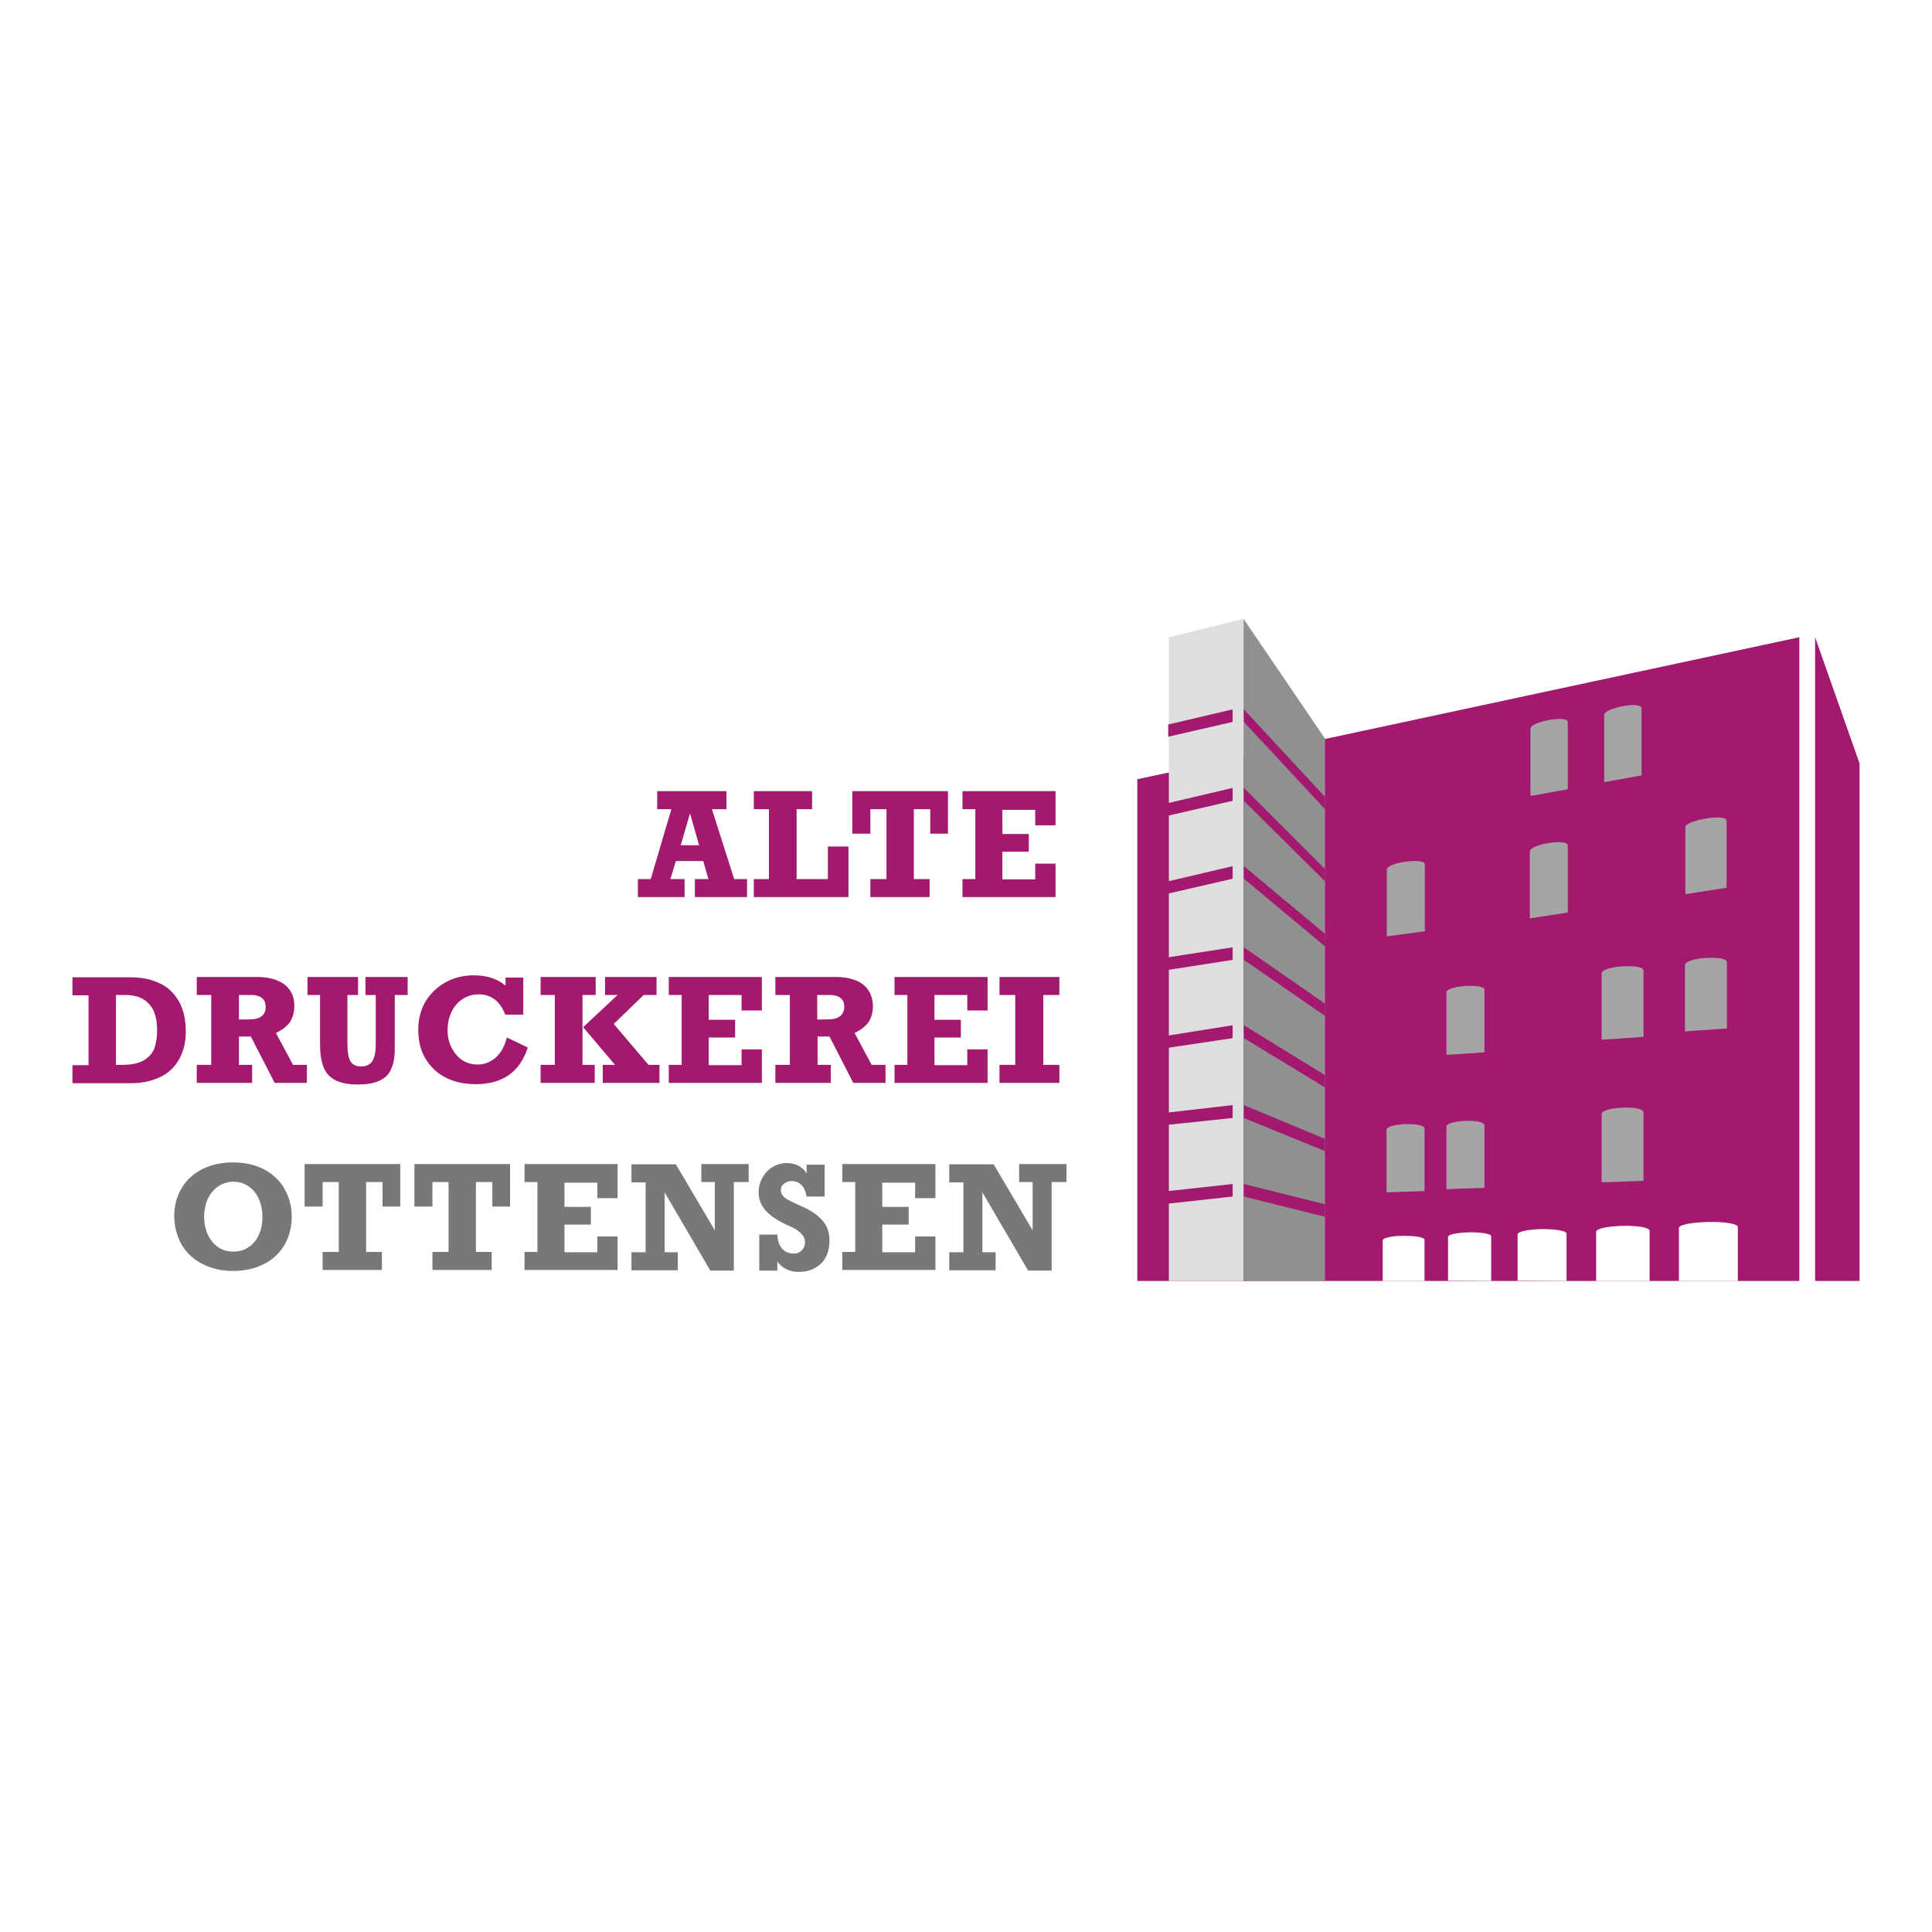 <?xml version="1.0" encoding="utf-8"?>
<!-- Generator: Adobe Illustrator 28.3.0, SVG Export Plug-In . SVG Version: 6.00 Build 0)  -->
<!DOCTYPE svg PUBLIC "-//W3C//DTD SVG 1.1//EN" "http://www.w3.org/Graphics/SVG/1.1/DTD/svg11.dtd">
<svg version="1.1" id="Ebene_1" xmlns:x="http://ns.adobe.com/Extensibility/1.0/" xmlns:i="http://ns.adobe.com/AdobeIllustrator/10.0/" xmlns:graph="http://ns.adobe.com/Graphs/1.0/"
	 xmlns="http://www.w3.org/2000/svg" xmlns:xlink="http://www.w3.org/1999/xlink" x="0px" y="0px" viewBox="0 0 600 600"
	 style="enable-background:new 0 0 600 600;" xml:space="preserve">
<style type="text/css">
	.st0{fill:#FFFFFF;}
	.st1{fill:#A2196F;}
	.st2{clip-path:url(#SVGID_00000044892242303026076950000012857223366547740851_);fill:#A2196F;}
	.st3{clip-path:url(#SVGID_00000044892242303026076950000012857223366547740851_);fill:#787878;}
	.st4{fill:#DEDEDE;}
	.st5{fill:#8F908F;}
	.st6{clip-path:url(#SVGID_00000001648513396877952250000016476298352597901442_);fill:#A6A5A5;}
	.st7{clip-path:url(#SVGID_00000001648513396877952250000016476298352597901442_);fill:#FFFFFF;}
</style>
<rect class="st0" width="600" height="600"/>
<g>
	<polygon class="st1" points="353.2,242 353.2,397.8 558.8,397.8 558.8,197.9 	"/>
	<polygon class="st1" points="563.7,397.8 577.5,397.8 577.5,237.1 563.7,197.9 	"/>
	<path class="st1" d="M327.8,256.1v-10.4h-28.9v5.6h4V273h-4v5.6h28.9v-10.4h-6.3v4.9h-10.2v-8.6h8.2v-5.5h-8.2v-7.5h10.2v4.8H327.8
		z M294.4,258.9v-13.2h-29.7v13.2h5.6v-7.6h5V273h-5v5.6h18.4V273h-4.9v-21.7h5.1v7.6H294.4z M252.2,251.3v-5.6h-18.1v5.6h4.7V273
		h-4.7v5.6h29.4v-15.7h-6.4V273h-9.7v-21.7H252.2z M217.1,262.5h-5.7l2.9-9.9L217.1,262.5z M225.6,251.3v-5.6h-21.5v5.6h4.4
		l-6.4,21.7h-4v5.6h14.5V273h-4.4l1.7-5.6h8.5l1.6,5.6h-4.2v5.6H232V273H228l-6.9-21.7H225.6z"/>
	<g>
		<defs>
			<rect id="SVGID_1_" x="22.5" y="192.2" width="555" height="205.6"/>
		</defs>
		<clipPath id="SVGID_00000153696350880080007620000017097387942058932370_">
			<use xlink:href="#SVGID_1_"  style="overflow:visible;"/>
		</clipPath>
		<path style="clip-path:url(#SVGID_00000153696350880080007620000017097387942058932370_);fill:#A2196F;" d="M329,309v-5.6h-18.6
			v5.6h4.9v21.7h-4.9v5.6H329v-5.6h-5V309H329z M306.7,313.8v-10.4h-28.9v5.6h4v21.7h-4v5.6h28.9v-10.4h-6.3v4.9h-10.2v-8.6h8.2
			v-5.5h-8.2V309h10.2v4.8H306.7z M256.9,316.6h-3.1V309h3.9c1.4,0,2.5,0.3,3.3,0.9c0.8,0.6,1.2,1.6,1.2,2.8
			C262.1,315.3,260.4,316.6,256.9,316.6 M268,305.7c-2-1.5-4.9-2.3-8.5-2.3h-18.7v5.6h4.5v21.7h-4.5v5.6h17.2v-5.6h-4.1v-8.8h3.7
			l7.4,14.4h10v-5.6h-4.3l-5.3-9.9c1.9-0.9,3.3-2,4.3-3.3c0.9-1.4,1.4-3.1,1.4-5.1C271,309.5,270,307.3,268,305.7 M236.6,313.8
			v-10.4h-28.9v5.6h4v21.7h-4v5.6h28.9v-10.4h-6.3v4.9h-10.2v-8.6h8.2v-5.5h-8.2V309h10.2v4.8H236.6z M203.9,309v-5.6h-16v5.6h3.9
			l-10.7,10l9.9,11.7h-3.8v5.6h17.6v-5.6h-3.4L190.6,318l9.3-9H203.9z M185,309v-5.6h-17.1v5.6h4.4v21.7h-4.4v5.6h16.8v-5.6h-3.8
			V309H185z M147.2,302.9c-3.3,0-6.2,0.7-8.9,2.2c-2.6,1.5-4.7,3.5-6.2,6c-1.5,2.6-2.2,5.5-2.2,8.7c0,3.4,0.7,6.4,2.2,8.9
			c1.5,2.5,3.5,4.5,6.2,5.9c2.7,1.4,5.8,2.1,9.4,2.1c8.4,0,13.8-3.8,16.2-11.4l-6.5-3.1c-0.6,2.5-1.7,4.6-3.3,6.1
			c-1.6,1.5-3.6,2.3-5.8,2.3c-1.8,0-3.4-0.5-4.8-1.4c-1.4-1-2.5-2.3-3.3-3.9c-0.8-1.6-1.2-3.4-1.2-5.3c0-2.1,0.4-4,1.2-5.7
			c0.8-1.7,2-3.1,3.4-4c1.5-1,3.2-1.5,5.1-1.5c3.8,0,6.6,2.1,8.2,6.3h5.6v-11.5H157v2.5C154.4,303.9,151.1,302.9,147.2,302.9
			 M111.2,309v-5.6H95.5v5.6h3.9v15.2c0,3.2,0.4,5.6,1.2,7.5c0.8,1.8,2.1,3.1,3.8,3.9c1.7,0.8,4,1.2,6.9,1.2c4.1,0,6.9-0.9,8.7-2.6
			c1.7-1.7,2.6-4.5,2.6-8.4V309h4v-5.6h-13.1v5.6h3.2v15.1c0,2.6-0.4,4.4-1.1,5.5c-0.7,1-1.9,1.6-3.4,1.6c-1,0-1.8-0.2-2.4-0.6
			c-0.6-0.4-1.1-1-1.4-2c-0.3-1-0.5-2.4-0.5-4.2V309H111.2z M77.3,316.6h-3.1V309H78c1.4,0,2.5,0.3,3.3,0.9c0.8,0.6,1.2,1.6,1.2,2.8
			C82.5,315.3,80.8,316.6,77.3,316.6 M88.3,305.7c-2.1-1.5-4.9-2.3-8.5-2.3H61.1v5.6h4.5v21.7h-4.5v5.6h17.2v-5.6h-4.1v-8.8h3.7
			l7.4,14.4h10v-5.6H91l-5.3-9.9c1.9-0.9,3.3-2,4.3-3.3c0.9-1.4,1.4-3.1,1.4-5.1C91.4,309.5,90.4,307.3,88.3,305.7 M48,325.4
			c-0.5,1.5-1.6,2.8-3.2,3.8s-3.9,1.5-6.8,1.5h-2V309h2.9c3.2,0,5.7,0.9,7.4,2.8c1.7,1.8,2.5,4.6,2.5,8.2
			C48.8,322.1,48.5,323.9,48,325.4 M55.4,310.7c-1.5-2.5-3.6-4.4-6.2-5.5c-2.6-1.2-5.6-1.7-9-1.7H22.5v5.6h5v21.7h-5v5.6h18.1
			c3.4,0,6.3-0.6,8.9-1.8c2.6-1.2,4.6-3,6-5.4s2.2-5.3,2.2-8.8C57.7,316.4,56.9,313.2,55.4,310.7"/>
		<path style="clip-path:url(#SVGID_00000153696350880080007620000017097387942058932370_);fill:#787878;" d="M320.7,382.1
			l-12.1-20.5h-13.8v5.6h4.4v21.7h-4.4v5.6h14.4v-5.6h-4.1v-18.6l14.2,24.3h7.3v-27.5h4.6v-5.6h-14.7v5.6h4.2V382.1z M290.5,371.9
			v-10.4h-28.9v5.6h4v21.7h-4v5.6h28.9v-10.4h-6.3v4.9H274v-8.6h8.2v-5.5H274v-7.5h10.2v4.8H290.5z M247.9,362
			c-1-0.5-2.2-0.8-3.5-0.8c-1.6,0-3.1,0.4-4.4,1.2c-1.4,0.8-2.4,1.9-3.2,3.3c-0.8,1.4-1.2,2.9-1.2,4.6c0,2.1,0.7,4,2.2,5.7
			c1.5,1.6,3.8,3.2,7,4.6c1.9,0.8,3.2,1.6,4,2.5c0.8,0.8,1.2,1.7,1.2,2.7c0,1-0.3,1.8-1,2.5c-0.7,0.7-1.5,1-2.5,1
			c-1.5,0-2.7-0.5-3.6-1.5c-0.9-1-1.4-2.5-1.5-4.4h-5.6v11.2h5.6v-2.8c1.6,2.1,3.8,3.2,6.6,3.2c2.9,0,5.2-0.9,7-2.6
			c1.7-1.7,2.6-4.1,2.6-7.1c0-2.5-0.7-4.6-2.2-6.3c-1.5-1.7-3.7-3.2-6.5-4.4l-1.3-0.6c-1.3-0.6-2.2-1-2.9-1.4
			c-0.6-0.3-1.2-0.8-1.6-1.3c-0.4-0.5-0.6-1.1-0.6-1.8c0-0.8,0.3-1.4,1-1.9s1.4-0.8,2.3-0.8c1.3,0,2.3,0.4,3.1,1.2
			c0.8,0.8,1.3,2,1.6,3.6h5.6v-9.9h-5.6v2.7C249.8,363.3,248.9,362.5,247.9,362 M222,382.1l-12.1-20.5h-13.8v5.6h4.4v21.7h-4.4v5.6
			h14.4v-5.6h-4.1v-18.6l14.2,24.3h7.3v-27.5h4.6v-5.6h-14.7v5.6h4.2V382.1z M191.8,371.9v-10.4h-28.9v5.6h4v21.7h-4v5.6h28.9v-10.4
			h-6.3v4.9h-10.2v-8.6h8.2v-5.5h-8.2v-7.5h10.2v4.8H191.8z M158.4,374.7v-13.2h-29.7v13.2h5.6v-7.6h5v21.7h-5v5.6h18.4v-5.6h-4.9
			v-21.7h5.1v7.6H158.4z M124.3,374.7v-13.2H94.6v13.2h5.6v-7.6h5v21.7h-5v5.6h18.4v-5.6h-4.9v-21.7h5.1v7.6H124.3z M80.4,383.4
			c-0.7,1.7-1.8,3-3.2,3.9c-1.4,1-3,1.4-4.8,1.4c-1.8,0-3.4-0.5-4.7-1.4c-1.4-1-2.4-2.3-3.2-3.9c-0.7-1.7-1.1-3.5-1.1-5.6
			c0-2,0.4-3.8,1.1-5.4c0.7-1.6,1.8-2.9,3.2-3.9c1.4-1,3-1.5,4.8-1.5c1.8,0,3.4,0.5,4.8,1.5c1.4,1,2.4,2.3,3.1,3.9
			c0.7,1.6,1.1,3.4,1.1,5.4C81.5,379.9,81.2,381.8,80.4,383.4 M56.5,386.7c1.6,2.6,3.7,4.5,6.5,5.9c2.8,1.4,5.9,2.1,9.4,2.1
			c3.6,0,6.7-0.7,9.5-2.1c2.8-1.4,4.9-3.4,6.4-5.9c1.5-2.6,2.3-5.5,2.3-8.8c0-3.3-0.8-6.2-2.3-8.8c-1.5-2.6-3.6-4.5-6.4-6
			c-2.8-1.4-5.9-2.1-9.5-2.1c-3.6,0-6.8,0.7-9.6,2.1c-2.8,1.4-4.9,3.4-6.4,5.9c-1.5,2.5-2.3,5.5-2.3,8.8
			C54.2,381.2,55,384.1,56.5,386.7"/>
	</g>
	<polygon class="st4" points="386.2,192.2 363,197.9 363,397.8 386.2,397.8 	"/>
	<polygon class="st5" points="386.2,192.2 386.2,397.8 411.5,397.8 411.5,229.4 	"/>
	<g>
		<defs>
			<rect id="SVGID_00000099656346370666109580000005143403461028173993_" x="22.5" y="192.2" width="555" height="205.6"/>
		</defs>
		<clipPath id="SVGID_00000037661138625212953930000006662419823102039941_">
			<use xlink:href="#SVGID_00000099656346370666109580000005143403461028173993_"  style="overflow:visible;"/>
		</clipPath>
		<path style="clip-path:url(#SVGID_00000037661138625212953930000006662419823102039941_);fill:#A6A5A5;" d="M509.8,240.8v-20.9
			l0,0c-0.1-1-2.7-1.2-5.8-0.6s-5.7,1.6-5.8,2.7l0,0v20.9L509.8,240.8z"/>
		<path style="clip-path:url(#SVGID_00000037661138625212953930000006662419823102039941_);fill:#A6A5A5;" d="M486.9,245.1v-20.9
			l0,0c-0.1-1-2.7-1.2-5.8-0.6c-3.2,0.6-5.7,1.6-5.8,2.7l0,0v20.9L486.9,245.1z"/>
		<path style="clip-path:url(#SVGID_00000037661138625212953930000006662419823102039941_);fill:#A6A5A5;" d="M442.5,289.2v-20.8
			l0,0c-0.1-1-2.7-1.2-5.9-0.8c-3.2,0.4-5.8,1.4-5.9,2.4l0,0v20.8L442.5,289.2z"/>
		<path style="clip-path:url(#SVGID_00000037661138625212953930000006662419823102039941_);fill:#A6A5A5;" d="M486.9,283.4v-20.9
			l0,0c-0.1-1-2.7-1.2-5.9-0.7c-3.2,0.5-5.7,1.5-5.9,2.5l0,0v20.9L486.9,283.4z"/>
		<path style="clip-path:url(#SVGID_00000037661138625212953930000006662419823102039941_);fill:#A6A5A5;" d="M536.2,275.7v-20.9
			l0,0c-0.1-1-2.9-1.2-6.4-0.6c-3.5,0.6-6.3,1.6-6.4,2.6l0,0v20.9L536.2,275.7z"/>
		<path style="clip-path:url(#SVGID_00000037661138625212953930000006662419823102039941_);fill:#A6A5A5;" d="M536.3,319.4v-20.7
			l0,0c-0.1-1-3-1.4-6.5-1.2c-3.5,0.2-6.4,1.1-6.5,2.1l0,0v20.7L536.3,319.4z"/>
		<path style="clip-path:url(#SVGID_00000037661138625212953930000006662419823102039941_);fill:#A6A5A5;" d="M510.4,322v-20.7l0,0
			c-0.1-1-3-1.4-6.5-1.2c-3.5,0.2-6.4,1.1-6.5,2.1l0,0v20.7L510.4,322z"/>
		<path style="clip-path:url(#SVGID_00000037661138625212953930000006662419823102039941_);fill:#A6A5A5;" d="M461,326.8v-19.5l0,0
			c-0.1-0.9-2.7-1.3-5.9-1.1s-5.8,1-5.9,1.9l0,0v19.5L461,326.8z"/>
		<path style="clip-path:url(#SVGID_00000037661138625212953930000006662419823102039941_);fill:#A6A5A5;" d="M461,368.9v-19.5l0,0
			c-0.1-0.9-2.7-1.4-5.9-1.3c-3.2,0.1-5.8,0.8-5.9,1.7l0,0v19.5L461,368.9z"/>
		<path style="clip-path:url(#SVGID_00000037661138625212953930000006662419823102039941_);fill:#A6A5A5;" d="M442.4,369.9v-19.5
			l0,0c-0.1-0.9-2.7-1.4-5.9-1.3c-3.2,0.1-5.8,0.8-5.9,1.7l0,0v19.5L442.4,369.9z"/>
		<path style="clip-path:url(#SVGID_00000037661138625212953930000006662419823102039941_);fill:#A6A5A5;" d="M510.4,366.7v-21.3
			l0,0c-0.1-1-3-1.6-6.5-1.4c-3.5,0.1-6.4,0.9-6.5,1.9l0,0v21.3L510.4,366.7z"/>
		<path style="clip-path:url(#SVGID_00000037661138625212953930000006662419823102039941_);fill:#FFFFFF;" d="M512.3,397.8v-15.6
			l0,0c-0.1-1-3.8-1.6-8.3-1.5c-4.5,0.1-8.2,0.8-8.3,1.8l0,0v15.3L512.3,397.8z"/>
		<path style="clip-path:url(#SVGID_00000037661138625212953930000006662419823102039941_);fill:#FFFFFF;" d="M486.5,397.8v-14.7
			l0,0c-0.1-0.9-3.5-1.4-7.6-1.4c-4.1,0.1-7.4,0.7-7.6,1.6l0,0v14.4L486.5,397.8z"/>
		<path style="clip-path:url(#SVGID_00000037661138625212953930000006662419823102039941_);fill:#FFFFFF;" d="M463.1,397.8v-13.9
			l0,0c-0.1-0.8-3.1-1.2-6.7-1.2c-3.6,0.1-6.6,0.6-6.7,1.4l0,0v13.6L463.1,397.8z"/>
		<path style="clip-path:url(#SVGID_00000037661138625212953930000006662419823102039941_);fill:#FFFFFF;" d="M442.4,397.8v-12.8
			l0,0c-0.1-0.8-3-1.2-6.5-1.2s-6.4,0.6-6.5,1.4l0,0v12.6L442.4,397.8z"/>
		<path style="clip-path:url(#SVGID_00000037661138625212953930000006662419823102039941_);fill:#FFFFFF;" d="M539.7,397.8v-16.8
			l0,0c-0.2-1-4.2-1.6-9.1-1.5c-5,0.1-9,0.8-9.2,1.8l0,0v16.5L539.7,397.8z"/>
	</g>
	<polygon class="st1" points="362.8,253.3 382.8,248.7 382.8,244.7 362.8,249.4 	"/>
	<polygon class="st1" points="362.8,228.8 382.8,224.2 382.8,220.3 362.8,225 	"/>
	<polygon class="st1" points="362.8,277.5 382.8,272.9 382.8,269 362.8,273.7 	"/>
	<polygon class="st1" points="362.8,297.3 362.8,301.2 382.8,298.1 382.8,294.2 	"/>
	<polygon class="st1" points="362.8,321.6 362.8,325.4 382.8,322.4 382.8,318.4 	"/>
	<polygon class="st1" points="362.8,345.5 362.8,349.3 382.8,347.2 382.8,343.2 	"/>
	<polygon class="st1" points="362.8,369.9 362.8,373.8 382.8,371.6 382.8,367.7 	"/>
	<polygon class="st1" points="411.5,273.7 386.3,248.7 386.3,244.7 411.5,269.9 	"/>
	<polygon class="st1" points="411.5,251.3 386.3,224.2 386.3,220.3 411.5,247.5 	"/>
	<polygon class="st1" points="411.5,293.9 386.3,272.9 386.3,269 411.5,290 	"/>
	<polygon class="st1" points="411.5,315.5 386.3,298.1 386.3,294.2 411.5,311.7 	"/>
	<polygon class="st1" points="411.5,337.7 386.3,322.4 386.3,318.4 411.5,333.9 	"/>
	<polygon class="st1" points="411.5,357.5 386.3,347.2 386.3,343.2 411.5,353.7 	"/>
	<polygon class="st1" points="411.5,377.9 386.3,371.6 386.3,367.7 411.5,374 	"/>
</g>
</svg>
